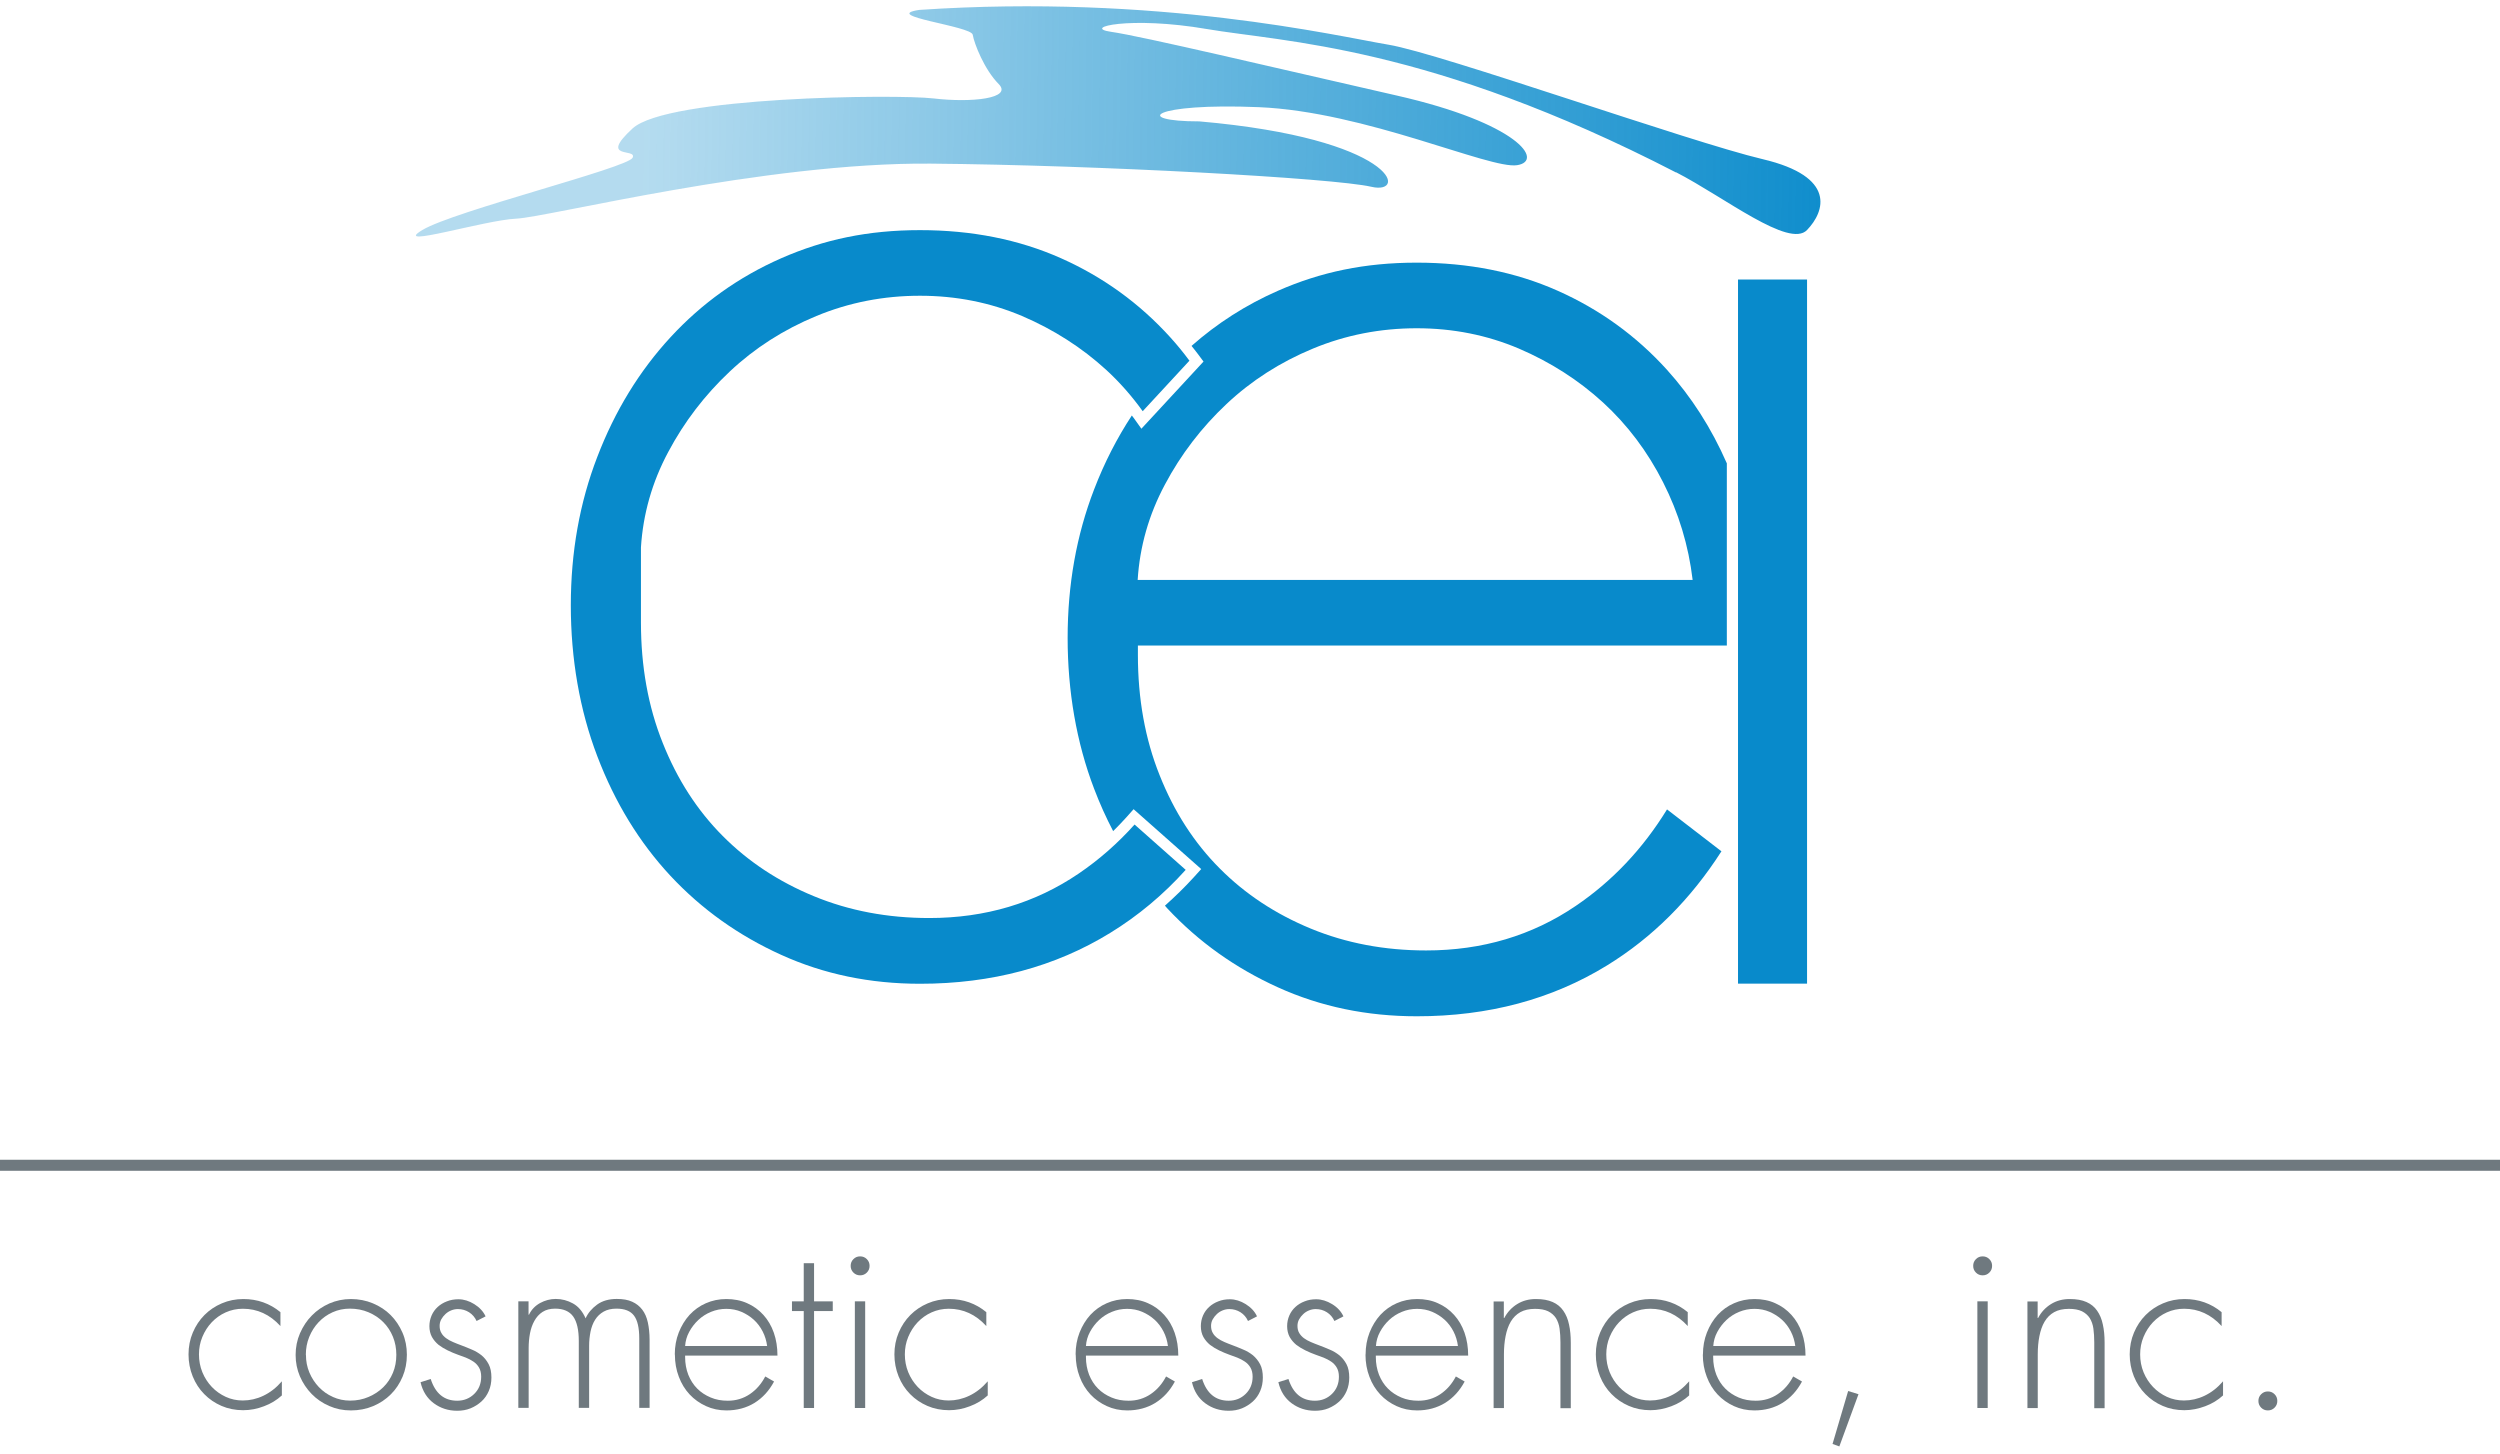 <svg xmlns="http://www.w3.org/2000/svg" width="184" height="107" viewBox="0 0 184 107" fill="none"><g clip-path="url(#clip0_2115_13284)"><path d="M13.875 99.692C13.875 99.116 13.98 98.572 14.191 98.077C14.401 97.582 14.684 97.151 15.048 96.786C15.412 96.421 15.833 96.137 16.327 95.926C16.82 95.715 17.346 95.609 17.913 95.609C18.948 95.609 19.863 95.934 20.64 96.575V97.598C19.863 96.746 18.94 96.324 17.88 96.324C17.427 96.324 17.006 96.413 16.61 96.591C16.213 96.77 15.874 97.013 15.582 97.322C15.291 97.63 15.064 97.987 14.895 98.393C14.725 98.799 14.644 99.229 14.644 99.684C14.644 100.138 14.725 100.585 14.895 100.999C15.064 101.413 15.299 101.77 15.59 102.078C15.882 102.387 16.23 102.63 16.618 102.809C17.006 102.987 17.419 103.076 17.864 103.076C18.382 103.076 18.892 102.963 19.385 102.727C19.879 102.492 20.332 102.143 20.745 101.664V102.703C20.372 103.044 19.936 103.312 19.434 103.498C18.932 103.693 18.422 103.791 17.896 103.791C17.322 103.791 16.788 103.685 16.302 103.474C15.817 103.263 15.396 102.979 15.032 102.606C14.668 102.24 14.385 101.802 14.182 101.299C13.98 100.796 13.875 100.252 13.875 99.676V99.692Z" fill="#6F797F"></path><path d="M21.758 99.724C21.758 99.156 21.863 98.629 22.081 98.126C22.3 97.63 22.583 97.192 22.955 96.819C23.32 96.445 23.748 96.153 24.242 95.934C24.735 95.723 25.261 95.609 25.828 95.609C26.394 95.609 26.944 95.715 27.446 95.926C27.948 96.137 28.385 96.421 28.749 96.786C29.113 97.151 29.404 97.582 29.623 98.085C29.841 98.588 29.946 99.132 29.946 99.708C29.946 100.284 29.841 100.828 29.631 101.323C29.42 101.818 29.137 102.257 28.765 102.622C28.401 102.987 27.964 103.279 27.462 103.49C26.961 103.701 26.41 103.807 25.828 103.807C25.245 103.807 24.735 103.701 24.234 103.482C23.74 103.271 23.303 102.971 22.939 102.598C22.575 102.224 22.284 101.786 22.073 101.299C21.863 100.804 21.758 100.284 21.758 99.724ZM22.518 99.724C22.518 100.179 22.599 100.609 22.769 101.015C22.939 101.421 23.174 101.778 23.465 102.086C23.756 102.395 24.104 102.638 24.501 102.817C24.897 102.995 25.318 103.085 25.771 103.085C26.257 103.085 26.71 102.995 27.122 102.817C27.543 102.638 27.899 102.403 28.207 102.102C28.514 101.802 28.749 101.445 28.919 101.039C29.089 100.633 29.17 100.187 29.17 99.716C29.17 99.246 29.089 98.799 28.919 98.385C28.749 97.971 28.514 97.614 28.207 97.306C27.899 96.997 27.543 96.762 27.122 96.583C26.702 96.405 26.249 96.316 25.747 96.316C25.294 96.316 24.873 96.405 24.477 96.583C24.08 96.762 23.74 97.005 23.449 97.314C23.158 97.622 22.931 97.979 22.761 98.393C22.591 98.807 22.51 99.246 22.51 99.708L22.518 99.724Z" fill="#6F797F"></path><path d="M30.957 101.729L31.701 101.494C32.041 102.557 32.689 103.093 33.651 103.093C34.145 103.093 34.566 102.923 34.906 102.59C35.245 102.257 35.415 101.835 35.415 101.324C35.415 101.056 35.359 100.829 35.254 100.65C35.148 100.471 35.011 100.325 34.841 100.212C34.671 100.098 34.485 100.001 34.283 99.919C34.08 99.847 33.886 99.773 33.708 99.709C33.457 99.619 33.206 99.514 32.956 99.392C32.705 99.27 32.478 99.132 32.276 98.978C32.082 98.816 31.92 98.629 31.791 98.402C31.669 98.174 31.604 97.907 31.604 97.606C31.604 97.322 31.661 97.063 31.766 96.819C31.871 96.576 32.025 96.365 32.211 96.194C32.405 96.016 32.632 95.878 32.891 95.78C33.15 95.675 33.433 95.626 33.74 95.626C34.137 95.626 34.525 95.748 34.906 95.983C35.286 96.219 35.569 96.519 35.739 96.884L35.076 97.225C34.954 96.957 34.768 96.738 34.525 96.584C34.283 96.43 34.008 96.348 33.7 96.348C33.53 96.348 33.368 96.381 33.206 96.446C33.045 96.511 32.907 96.6 32.786 96.714C32.664 96.827 32.559 96.957 32.478 97.103C32.397 97.249 32.357 97.412 32.357 97.582C32.357 97.785 32.397 97.963 32.486 98.11C32.567 98.256 32.689 98.385 32.834 98.491C32.98 98.597 33.15 98.694 33.344 98.775C33.538 98.856 33.732 98.938 33.935 99.01C34.194 99.108 34.461 99.213 34.72 99.327C34.987 99.433 35.221 99.579 35.44 99.749C35.658 99.928 35.828 100.147 35.966 100.407C36.103 100.666 36.168 100.999 36.168 101.389C36.168 101.754 36.103 102.079 35.974 102.379C35.844 102.679 35.666 102.939 35.432 103.15C35.197 103.361 34.93 103.531 34.631 103.653C34.331 103.775 33.999 103.832 33.651 103.832C32.996 103.832 32.422 103.645 31.928 103.28C31.434 102.914 31.111 102.403 30.957 101.754V101.729Z" fill="#6F797F"></path><path d="M38.141 95.78H38.901V96.762H38.934C39.112 96.389 39.387 96.105 39.751 95.902C40.115 95.707 40.495 95.602 40.9 95.602C41.353 95.602 41.774 95.715 42.17 95.934C42.567 96.153 42.874 96.519 43.101 97.03C43.279 96.632 43.562 96.3 43.95 96.016C44.331 95.74 44.816 95.602 45.391 95.602C45.844 95.602 46.224 95.666 46.523 95.805C46.831 95.942 47.074 96.137 47.268 96.389C47.462 96.641 47.6 96.957 47.681 97.33C47.761 97.704 47.81 98.126 47.81 98.605V103.621H47.049V98.507C47.049 97.728 46.92 97.168 46.661 96.827C46.402 96.486 45.973 96.316 45.374 96.316C45.002 96.316 44.687 96.389 44.428 96.535C44.169 96.681 43.958 96.884 43.805 97.127C43.643 97.379 43.538 97.663 43.465 97.996C43.4 98.329 43.36 98.67 43.36 99.035V103.621H42.599V98.694C42.599 97.882 42.462 97.282 42.186 96.892C41.911 96.511 41.466 96.316 40.859 96.316C40.487 96.316 40.18 96.397 39.929 96.559C39.678 96.722 39.484 96.941 39.33 97.217C39.176 97.493 39.071 97.801 39.006 98.142C38.942 98.483 38.909 98.848 38.909 99.222V103.621H38.149V95.772L38.141 95.78Z" fill="#6F797F"></path><path d="M49.664 99.692C49.664 99.116 49.761 98.572 49.955 98.077C50.15 97.582 50.417 97.143 50.748 96.778C51.088 96.413 51.485 96.121 51.954 95.918C52.415 95.715 52.917 95.609 53.459 95.609C54.001 95.609 54.535 95.707 54.996 95.918C55.458 96.121 55.846 96.405 56.186 96.778C56.517 97.143 56.776 97.582 56.955 98.093C57.133 98.604 57.221 99.164 57.221 99.773H50.425V99.879C50.425 100.357 50.506 100.788 50.659 101.185C50.821 101.583 51.032 101.916 51.315 102.2C51.59 102.476 51.922 102.695 52.31 102.857C52.69 103.02 53.111 103.093 53.564 103.093C54.171 103.093 54.713 102.93 55.191 102.606C55.668 102.281 56.04 101.851 56.323 101.307L56.971 101.68C56.606 102.362 56.129 102.882 55.53 103.255C54.932 103.62 54.244 103.807 53.467 103.807C52.925 103.807 52.423 103.701 51.962 103.49C51.501 103.279 51.096 102.995 50.756 102.63C50.417 102.265 50.15 101.835 49.963 101.331C49.769 100.828 49.672 100.284 49.672 99.692H49.664ZM50.425 99.067H56.461C56.412 98.694 56.307 98.337 56.137 98.004C55.967 97.671 55.749 97.379 55.482 97.135C55.215 96.892 54.907 96.697 54.568 96.551C54.228 96.405 53.855 96.332 53.459 96.332C53.062 96.332 52.69 96.405 52.334 96.551C51.978 96.697 51.663 96.9 51.396 97.151C51.129 97.403 50.902 97.695 50.724 98.028C50.546 98.353 50.449 98.702 50.425 99.067Z" fill="#6F797F"></path><path d="M59.155 95.78V92.972H59.915V95.78H61.291V96.494H59.915V103.628H59.155V96.494H58.289V95.78H59.155Z" fill="#6F797F"></path><path d="M62.609 93.167C62.609 92.972 62.674 92.81 62.812 92.672C62.949 92.534 63.111 92.469 63.305 92.469C63.499 92.469 63.661 92.534 63.799 92.672C63.936 92.81 64.001 92.972 64.001 93.167C64.001 93.362 63.936 93.524 63.799 93.662C63.661 93.8 63.499 93.865 63.305 93.865C63.111 93.865 62.949 93.8 62.812 93.662C62.674 93.524 62.609 93.362 62.609 93.167ZM63.677 95.78V103.629H62.917V95.78H63.677Z" fill="#6F797F"></path><path d="M65.828 99.692C65.828 99.116 65.933 98.572 66.144 98.077C66.354 97.582 66.637 97.151 67.001 96.786C67.365 96.421 67.786 96.137 68.28 95.926C68.773 95.715 69.299 95.609 69.866 95.609C70.901 95.609 71.816 95.934 72.593 96.575V97.598C71.816 96.746 70.893 96.324 69.833 96.324C69.38 96.324 68.96 96.413 68.563 96.591C68.167 96.77 67.827 97.013 67.535 97.322C67.244 97.63 67.018 97.987 66.848 98.393C66.678 98.799 66.597 99.229 66.597 99.684C66.597 100.138 66.678 100.585 66.848 100.999C67.018 101.413 67.252 101.77 67.543 102.078C67.835 102.387 68.183 102.63 68.571 102.809C68.96 102.987 69.372 103.076 69.817 103.076C70.335 103.076 70.845 102.963 71.338 102.727C71.832 102.492 72.285 102.143 72.698 101.664V102.703C72.326 103.044 71.889 103.312 71.387 103.498C70.885 103.693 70.376 103.791 69.85 103.791C69.275 103.791 68.741 103.685 68.256 103.474C67.77 103.263 67.349 102.979 66.985 102.606C66.621 102.24 66.338 101.802 66.136 101.299C65.933 100.796 65.828 100.252 65.828 99.676V99.692Z" fill="#6F797F"></path><path d="M79.164 99.692C79.164 99.116 79.261 98.572 79.455 98.077C79.65 97.582 79.917 97.143 80.248 96.778C80.588 96.413 80.985 96.121 81.454 95.918C81.915 95.715 82.417 95.609 82.959 95.609C83.501 95.609 84.035 95.707 84.496 95.918C84.958 96.121 85.346 96.405 85.686 96.778C86.017 97.143 86.276 97.582 86.454 98.093C86.632 98.604 86.722 99.164 86.722 99.773H79.925V99.879C79.925 100.357 80.006 100.788 80.159 101.185C80.321 101.583 80.531 101.916 80.815 102.2C81.09 102.476 81.422 102.695 81.81 102.857C82.19 103.02 82.611 103.093 83.064 103.093C83.671 103.093 84.213 102.93 84.691 102.606C85.168 102.281 85.54 101.851 85.823 101.307L86.471 101.68C86.106 102.362 85.629 102.882 85.03 103.255C84.432 103.62 83.744 103.807 82.967 103.807C82.425 103.807 81.923 103.701 81.462 103.49C81.001 103.279 80.596 102.995 80.256 102.63C79.917 102.265 79.65 101.835 79.463 101.331C79.269 100.828 79.172 100.284 79.172 99.692H79.164ZM79.925 99.067H85.961C85.912 98.694 85.807 98.337 85.637 98.004C85.467 97.671 85.249 97.379 84.982 97.135C84.715 96.892 84.407 96.697 84.067 96.551C83.728 96.405 83.355 96.332 82.959 96.332C82.562 96.332 82.19 96.405 81.834 96.551C81.478 96.697 81.163 96.9 80.896 97.151C80.629 97.403 80.402 97.695 80.224 98.028C80.046 98.353 79.949 98.702 79.925 99.067Z" fill="#6F797F"></path><path d="M87.734 101.729L88.479 101.494C88.819 102.557 89.466 103.093 90.429 103.093C90.922 103.093 91.343 102.923 91.683 102.59C92.023 102.257 92.193 101.835 92.193 101.324C92.193 101.056 92.136 100.829 92.031 100.65C91.926 100.471 91.788 100.325 91.618 100.212C91.448 100.098 91.262 100.001 91.06 99.919C90.858 99.847 90.663 99.773 90.486 99.709C90.235 99.619 89.984 99.514 89.733 99.392C89.482 99.27 89.256 99.132 89.053 98.978C88.859 98.816 88.697 98.629 88.568 98.402C88.446 98.174 88.382 97.907 88.382 97.606C88.382 97.322 88.438 97.063 88.543 96.819C88.649 96.576 88.802 96.365 88.989 96.194C89.183 96.016 89.409 95.878 89.668 95.78C89.927 95.675 90.21 95.626 90.518 95.626C90.914 95.626 91.303 95.748 91.683 95.983C92.063 96.219 92.347 96.519 92.516 96.884L91.853 97.225C91.732 96.957 91.546 96.738 91.303 96.584C91.06 96.43 90.785 96.348 90.477 96.348C90.308 96.348 90.146 96.381 89.984 96.446C89.822 96.511 89.684 96.6 89.563 96.714C89.442 96.827 89.337 96.957 89.256 97.103C89.175 97.249 89.134 97.412 89.134 97.582C89.134 97.785 89.175 97.963 89.264 98.11C89.345 98.256 89.466 98.385 89.612 98.491C89.757 98.597 89.927 98.694 90.121 98.775C90.316 98.856 90.51 98.938 90.712 99.01C90.971 99.108 91.238 99.213 91.497 99.327C91.764 99.433 91.999 99.579 92.217 99.749C92.427 99.928 92.605 100.147 92.743 100.407C92.881 100.666 92.945 100.999 92.945 101.389C92.945 101.754 92.88 102.079 92.751 102.379C92.622 102.679 92.444 102.939 92.209 103.15C91.974 103.361 91.707 103.531 91.408 103.653C91.109 103.775 90.777 103.832 90.429 103.832C89.773 103.832 89.199 103.645 88.705 103.28C88.212 102.914 87.888 102.403 87.734 101.754V101.729Z" fill="#6F797F"></path><path d="M94.086 101.729L94.83 101.494C95.17 102.557 95.817 103.093 96.78 103.093C97.274 103.093 97.695 102.923 98.035 102.59C98.374 102.257 98.544 101.835 98.544 101.324C98.544 101.056 98.488 100.829 98.382 100.65C98.277 100.471 98.14 100.325 97.97 100.212C97.8 100.098 97.614 100.001 97.412 99.919C97.209 99.847 97.015 99.773 96.837 99.709C96.586 99.619 96.335 99.514 96.085 99.392C95.834 99.27 95.607 99.132 95.405 98.978C95.211 98.816 95.049 98.629 94.919 98.402C94.798 98.174 94.733 97.907 94.733 97.606C94.733 97.322 94.79 97.063 94.895 96.819C95 96.576 95.154 96.365 95.34 96.194C95.534 96.016 95.761 95.878 96.02 95.78C96.279 95.675 96.562 95.626 96.869 95.626C97.266 95.626 97.654 95.748 98.043 95.983C98.431 96.219 98.706 96.519 98.876 96.884L98.213 97.225C98.091 96.957 97.905 96.738 97.662 96.584C97.42 96.43 97.144 96.348 96.837 96.348C96.667 96.348 96.505 96.381 96.344 96.446C96.182 96.511 96.044 96.6 95.923 96.714C95.801 96.827 95.696 96.957 95.615 97.103C95.534 97.249 95.494 97.412 95.494 97.582C95.494 97.785 95.534 97.963 95.623 98.11C95.712 98.256 95.826 98.385 95.971 98.491C96.117 98.597 96.287 98.694 96.481 98.775C96.675 98.856 96.869 98.938 97.072 99.01C97.331 99.108 97.598 99.213 97.857 99.327C98.124 99.433 98.358 99.579 98.577 99.749C98.787 99.928 98.965 100.147 99.103 100.407C99.24 100.666 99.305 100.999 99.305 101.389C99.305 101.754 99.24 102.079 99.111 102.379C98.981 102.679 98.803 102.939 98.569 103.15C98.334 103.361 98.067 103.531 97.768 103.653C97.468 103.775 97.136 103.832 96.788 103.832C96.133 103.832 95.559 103.645 95.065 103.28C94.571 102.914 94.248 102.403 94.094 101.754L94.086 101.729Z" fill="#6F797F"></path><path d="M100.508 99.692C100.508 99.116 100.605 98.572 100.799 98.077C100.994 97.582 101.261 97.143 101.592 96.778C101.932 96.413 102.329 96.121 102.798 95.918C103.259 95.715 103.761 95.609 104.303 95.609C104.845 95.609 105.379 95.707 105.832 95.918C106.293 96.121 106.682 96.405 107.022 96.778C107.353 97.143 107.612 97.582 107.79 98.093C107.968 98.604 108.057 99.164 108.057 99.773H101.261V99.879C101.261 100.357 101.342 100.788 101.495 101.185C101.657 101.583 101.867 101.916 102.151 102.2C102.426 102.476 102.758 102.695 103.138 102.857C103.518 103.02 103.939 103.093 104.392 103.093C104.999 103.093 105.541 102.93 106.018 102.606C106.496 102.281 106.868 101.851 107.151 101.307L107.799 101.68C107.434 102.362 106.957 102.882 106.358 103.255C105.759 103.62 105.072 103.807 104.295 103.807C103.753 103.807 103.251 103.701 102.79 103.49C102.329 103.279 101.924 102.995 101.584 102.63C101.244 102.265 100.977 101.835 100.791 101.331C100.597 100.828 100.5 100.284 100.5 99.692H100.508ZM101.269 99.067H107.305C107.256 98.694 107.151 98.337 106.981 98.004C106.811 97.671 106.593 97.379 106.326 97.135C106.059 96.892 105.751 96.697 105.412 96.551C105.072 96.405 104.699 96.332 104.303 96.332C103.907 96.332 103.534 96.405 103.178 96.551C102.822 96.697 102.507 96.9 102.24 97.151C101.973 97.403 101.746 97.695 101.568 98.028C101.39 98.353 101.293 98.702 101.269 99.067Z" fill="#6F797F"></path><path d="M110.682 95.78V97.005H110.715C110.941 96.575 111.257 96.234 111.661 95.983C112.066 95.731 112.527 95.609 113.037 95.609C113.547 95.609 113.943 95.682 114.275 95.829C114.607 95.975 114.865 96.186 115.06 96.47C115.254 96.746 115.4 97.087 115.48 97.484C115.569 97.882 115.61 98.328 115.61 98.832V103.645H114.849V98.799C114.849 98.426 114.825 98.085 114.785 97.785C114.744 97.484 114.647 97.225 114.518 97.013C114.38 96.802 114.186 96.632 113.943 96.51C113.692 96.388 113.369 96.332 112.98 96.332C112.551 96.332 112.187 96.413 111.896 96.575C111.605 96.737 111.37 96.973 111.192 97.273C111.014 97.573 110.893 97.931 110.812 98.337C110.731 98.742 110.69 99.189 110.69 99.676V103.636H109.93V95.788H110.69L110.682 95.78Z" fill="#6F797F"></path><path d="M117.453 99.692C117.453 99.116 117.558 98.572 117.769 98.077C117.979 97.582 118.262 97.151 118.626 96.786C118.991 96.421 119.411 96.137 119.905 95.926C120.398 95.715 120.924 95.609 121.491 95.609C122.526 95.609 123.441 95.934 124.218 96.575V97.598C123.441 96.746 122.518 96.324 121.458 96.324C121.005 96.324 120.585 96.413 120.188 96.591C119.792 96.77 119.452 97.013 119.16 97.322C118.869 97.63 118.643 97.987 118.473 98.393C118.303 98.799 118.222 99.229 118.222 99.684C118.222 100.138 118.303 100.585 118.473 100.999C118.643 101.413 118.877 101.77 119.169 102.078C119.46 102.387 119.808 102.63 120.196 102.809C120.585 102.987 121.005 103.076 121.442 103.076C121.96 103.076 122.47 102.963 122.963 102.727C123.457 102.492 123.91 102.143 124.323 101.664V102.703C123.951 103.044 123.514 103.312 123.012 103.498C122.51 103.685 122.001 103.791 121.475 103.791C120.9 103.791 120.366 103.685 119.881 103.474C119.395 103.263 118.974 102.979 118.61 102.606C118.246 102.24 117.963 101.802 117.761 101.299C117.558 100.796 117.453 100.252 117.453 99.676V99.692Z" fill="#6F797F"></path><path d="M125.336 99.692C125.336 99.116 125.433 98.572 125.628 98.077C125.822 97.582 126.089 97.143 126.42 96.778C126.76 96.413 127.157 96.121 127.626 95.918C128.087 95.715 128.589 95.609 129.131 95.609C129.673 95.609 130.207 95.707 130.66 95.918C131.122 96.121 131.51 96.405 131.85 96.778C132.182 97.143 132.441 97.582 132.619 98.093C132.797 98.604 132.886 99.164 132.886 99.773H126.089V99.879C126.089 100.357 126.17 100.788 126.323 101.185C126.485 101.583 126.696 101.916 126.979 102.2C127.254 102.476 127.586 102.695 127.966 102.857C128.346 103.02 128.767 103.093 129.22 103.093C129.827 103.093 130.369 102.93 130.847 102.606C131.324 102.281 131.696 101.851 131.979 101.307L132.627 101.68C132.263 102.362 131.785 102.882 131.186 103.255C130.588 103.62 129.9 103.807 129.123 103.807C128.581 103.807 128.079 103.701 127.618 103.49C127.157 103.279 126.752 102.995 126.412 102.63C126.073 102.265 125.806 101.835 125.619 101.331C125.425 100.828 125.328 100.284 125.328 99.692H125.336ZM126.097 99.067H132.133C132.085 98.694 131.979 98.337 131.809 98.004C131.639 97.671 131.421 97.379 131.154 97.135C130.887 96.892 130.579 96.697 130.24 96.551C129.9 96.405 129.528 96.332 129.131 96.332C128.735 96.332 128.362 96.405 128.006 96.551C127.65 96.697 127.335 96.9 127.068 97.151C126.801 97.403 126.574 97.695 126.396 98.028C126.218 98.353 126.121 98.702 126.097 99.067Z" fill="#6F797F"></path><path d="M135.385 106.461L134.875 106.275L136.024 102.379L136.785 102.614L135.377 106.453L135.385 106.461Z" fill="#6F797F"></path><path d="M145.227 93.167C145.227 92.972 145.291 92.81 145.429 92.672C145.566 92.534 145.728 92.469 145.922 92.469C146.117 92.469 146.278 92.534 146.416 92.672C146.554 92.81 146.618 92.972 146.618 93.167C146.618 93.362 146.554 93.524 146.416 93.662C146.278 93.8 146.117 93.865 145.922 93.865C145.728 93.865 145.566 93.8 145.429 93.662C145.291 93.524 145.227 93.362 145.227 93.167ZM146.295 95.78V103.629H145.534V95.78H146.295Z" fill="#6F797F"></path><path d="M149.971 95.78V97.005H150.004C150.23 96.575 150.546 96.234 150.95 95.983C151.355 95.731 151.816 95.609 152.326 95.609C152.836 95.609 153.232 95.682 153.564 95.829C153.896 95.975 154.155 96.186 154.349 96.47C154.543 96.746 154.689 97.087 154.769 97.484C154.859 97.882 154.899 98.328 154.899 98.832V103.645H154.138V98.799C154.138 98.426 154.114 98.085 154.074 97.785C154.033 97.484 153.936 97.225 153.807 97.013C153.669 96.802 153.475 96.632 153.232 96.51C152.981 96.388 152.658 96.332 152.269 96.332C151.84 96.332 151.476 96.413 151.185 96.575C150.894 96.737 150.659 96.973 150.481 97.273C150.303 97.573 150.182 97.931 150.101 98.337C150.02 98.742 149.979 99.189 149.979 99.676V103.636H149.219V95.788H149.979L149.971 95.78Z" fill="#6F797F"></path><path d="M156.746 99.692C156.746 99.116 156.851 98.572 157.062 98.077C157.272 97.582 157.555 97.151 157.919 96.786C158.283 96.421 158.704 96.137 159.198 95.926C159.691 95.715 160.217 95.609 160.784 95.609C161.819 95.609 162.734 95.934 163.511 96.575V97.598C162.734 96.746 161.811 96.324 160.751 96.324C160.298 96.324 159.877 96.413 159.481 96.591C159.085 96.77 158.745 97.013 158.453 97.322C158.162 97.63 157.936 97.987 157.766 98.393C157.596 98.799 157.515 99.229 157.515 99.684C157.515 100.138 157.596 100.585 157.766 100.999C157.936 101.413 158.17 101.77 158.461 102.078C158.753 102.387 159.101 102.63 159.489 102.809C159.877 102.987 160.298 103.076 160.735 103.076C161.253 103.076 161.763 102.963 162.256 102.727C162.75 102.492 163.203 102.143 163.616 101.664V102.703C163.244 103.044 162.807 103.312 162.305 103.498C161.803 103.685 161.294 103.791 160.768 103.791C160.193 103.791 159.659 103.685 159.174 103.474C158.688 103.263 158.267 102.979 157.903 102.606C157.539 102.24 157.256 101.802 157.054 101.299C156.851 100.796 156.746 100.252 156.746 99.676V99.692Z" fill="#6F797F"></path><path d="M166.219 103.109C166.219 102.914 166.283 102.752 166.421 102.614C166.559 102.476 166.72 102.411 166.915 102.411C167.109 102.411 167.271 102.476 167.408 102.614C167.546 102.752 167.61 102.914 167.61 103.109C167.61 103.304 167.546 103.466 167.408 103.604C167.271 103.742 167.109 103.807 166.915 103.807C166.72 103.807 166.559 103.742 166.421 103.604C166.283 103.466 166.219 103.304 166.219 103.109Z" fill="#6F797F"></path><path d="M132.999 20.573H127.918V72.396H132.999V20.573Z" fill="#088ACB"></path><path d="M184 85.358H0V86.17H184V85.358Z" fill="#6F797F"></path><path d="M83.497 60.693C82.275 62.056 80.915 63.258 79.402 64.288C76.19 66.472 72.517 67.567 68.39 67.567C65.331 67.567 62.499 67.032 59.902 65.96C57.305 64.889 55.063 63.412 53.194 61.529C51.317 59.646 49.844 57.365 48.776 54.679C47.7 51.992 47.174 49.038 47.174 45.816V40.288C47.328 37.837 47.991 35.492 49.181 33.268C50.362 31.044 51.875 29.072 53.712 27.343C55.549 25.614 57.669 24.259 60.08 23.26C62.491 22.262 65.032 21.767 67.71 21.767C70.388 21.767 72.889 22.27 75.227 23.26C77.558 24.259 79.621 25.581 81.425 27.229C82.421 28.146 83.311 29.161 84.103 30.265L87.542 26.547C87.097 25.947 86.628 25.37 86.126 24.819C83.869 22.327 81.191 20.387 78.092 19.007C74.993 17.627 71.529 16.938 67.71 16.938C63.891 16.938 60.638 17.627 57.499 19.007C54.359 20.387 51.649 22.327 49.351 24.819C47.053 27.31 45.256 30.248 43.962 33.625C42.659 37.001 42.012 40.645 42.012 44.558C42.012 48.47 42.659 52.252 43.962 55.661C45.264 59.078 47.061 62.008 49.351 64.467C51.649 66.926 54.359 68.858 57.499 70.278C60.63 71.699 64.037 72.405 67.71 72.405C72.986 72.405 77.655 71.155 81.709 68.663C83.772 67.397 85.625 65.847 87.267 64.021L83.513 60.693H83.497Z" fill="#088ACB"></path><path d="M127.095 47.519V34.103C125.954 31.497 124.481 29.201 122.685 27.212C120.427 24.72 117.749 22.78 114.65 21.401C111.551 20.021 108.088 19.331 104.269 19.331C100.449 19.331 97.197 20.021 94.057 21.401C91.694 22.44 89.582 23.795 87.697 25.459C87.851 25.654 88.013 25.849 88.175 26.068L88.579 26.611L84.007 31.554L83.433 30.751C83.392 30.694 83.344 30.637 83.303 30.58C82.211 32.244 81.281 34.054 80.528 36.018C79.225 39.395 78.578 43.039 78.578 46.951C78.578 50.863 79.225 54.645 80.528 58.054C80.941 59.142 81.41 60.181 81.928 61.171C82.26 60.846 82.583 60.505 82.899 60.157L83.433 59.556L88.409 63.963L87.859 64.572C87.187 65.31 86.475 66 85.739 66.658C85.804 66.723 85.86 66.796 85.917 66.861C88.215 69.32 90.926 71.252 94.065 72.672C97.197 74.092 100.603 74.798 104.277 74.798C109.552 74.798 114.221 73.549 118.275 71.057C121.641 68.987 124.441 66.179 126.698 62.656L122.693 59.572C120.913 62.47 118.679 64.84 115.977 66.674C112.765 68.857 109.091 69.953 104.964 69.953C101.906 69.953 99.074 69.417 96.477 68.346C93.879 67.275 91.638 65.797 89.769 63.914C87.891 62.031 86.419 59.751 85.351 57.064C84.275 54.378 83.749 51.423 83.749 48.201V47.511H127.111L127.095 47.519ZM85.739 35.661C86.92 33.437 88.433 31.465 90.27 29.736C92.107 28.008 94.227 26.652 96.638 25.654C99.049 24.655 101.59 24.16 104.269 24.16C106.947 24.16 109.447 24.663 111.786 25.654C114.116 26.652 116.179 27.975 117.984 29.623C119.78 31.27 121.253 33.226 122.402 35.491C123.551 37.755 124.279 40.15 124.578 42.682H83.732C83.886 40.231 84.55 37.885 85.739 35.661Z" fill="#088ACB"></path><path d="M123.369 12.684C126.929 14.518 131.679 18.301 132.998 16.929C134.317 15.557 135.166 13.001 129.745 11.718C124.324 10.436 106.037 3.935 102.21 3.293C98.382 2.652 85.201 -0.456 67.659 0.729C64.754 1.167 71.486 1.914 71.592 2.555C71.697 3.196 72.441 5.112 73.501 6.183C74.561 7.254 71.478 7.571 68.719 7.246C65.96 6.922 49.105 7.108 46.557 9.454C44.008 11.8 46.929 10.866 46.557 11.613C46.184 12.36 33.424 15.525 31.086 16.929C28.747 18.333 35.657 16.198 37.996 16.093C40.334 15.988 56.282 11.937 68.509 12.043C80.735 12.149 98.172 13.106 100.931 13.747C103.69 14.389 102.736 10.2 88.276 8.934C83.276 8.934 84.773 7.563 92.638 7.887C100.502 8.212 109.646 12.473 111.661 12.157C113.675 11.84 111.725 9.064 102.817 7.035C93.908 5.006 84.02 2.66 81.787 2.344C79.554 2.027 83.17 1.167 88.802 2.133C94.434 3.099 105.171 3.31 123.353 12.692L123.369 12.684Z" fill="url(#paint0_linear_2115_13284)"></path></g><defs><linearGradient id="paint0_linear_2115_13284" x1="47.333" y1="8.837" x2="138.055" y2="10.249" gradientUnits="userSpaceOnUse"><stop stop-color="#088ACB" stop-opacity="0.3"></stop><stop offset="1" stop-color="#088ACB"></stop></linearGradient><clipPath id="clip0_2115_13284"><rect width="184" height="106" fill="white" transform="translate(0 0.461)"></rect></clipPath></defs></svg>